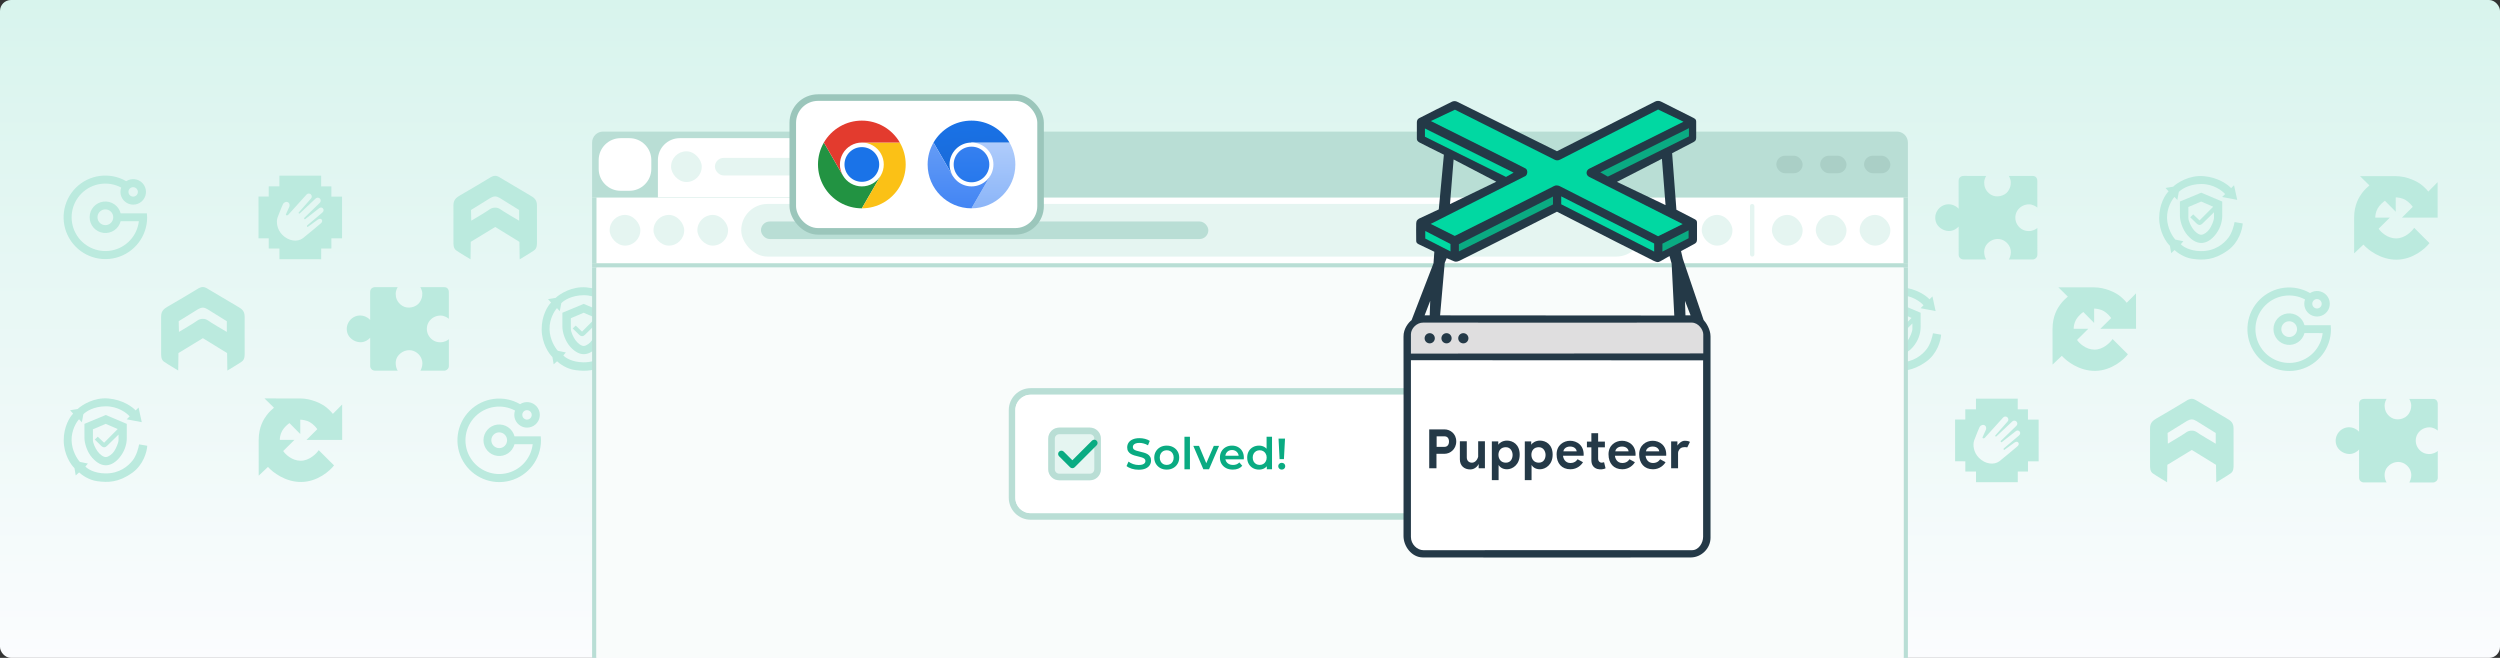 <svg width="1140" height="300" viewBox="0 0 1140 300" fill="none" xmlns="http://www.w3.org/2000/svg">
    <rect x="0" y="0" width="1140" height="300" fill="#333333" stroke="none"/>
    <rect width="1140" height="300" rx="5" fill="url(#paint0_linear_1005_2)"/>
    <path d="M1087.38 184.903C1087.37 183.639 1087.98 182.371 1088.29 181.895L1078.16 181.889C1076.43 181.888 1075.72 182.959 1075.72 184.183L1075.73 196.88C1075.35 196.387 1074.14 195.309 1072.27 194.94C1069.93 194.48 1067.74 195.499 1066.47 197.079C1065.2 198.659 1064.69 200.698 1065.35 202.84C1066.02 204.982 1068.36 206.922 1071.16 207.025C1073.39 207.108 1075.14 205.702 1075.73 204.988L1075.74 217.788C1075.74 219.215 1076.86 219.981 1077.93 219.982L1088.31 219.988C1088.18 219.783 1087.87 219.273 1087.75 218.865C1087.6 218.355 1086.58 215.244 1088.76 212.849C1090.95 210.453 1094.1 210.098 1096.34 211.374C1098.58 212.65 1099.55 214.793 1099.55 216.679C1099.55 218.189 1098.94 219.518 1098.64 219.994L1109.65 220C1110.26 220 1111.63 219.287 1111.63 217.91L1111.62 205.621C1111.13 206.113 1109.63 207.088 1107.55 207.046C1104.96 206.994 1103.18 205.463 1102.26 203.729C1101.34 201.994 1101.29 199.597 1102.51 197.711C1103.73 195.825 1105.77 194.858 1107.85 194.859C1109.52 194.86 1111.06 195.847 1111.62 196.34L1111.61 184.05C1111.61 183.336 1111.19 181.908 1109.52 181.907L1098.62 181.901C1098.79 182.19 1099.18 182.962 1099.38 183.737C1099.64 184.706 1099.74 186.797 1098.21 188.938C1096.69 191.079 1092.92 192.046 1090.38 190.412C1087.84 188.779 1087.38 186.484 1087.38 184.903Z" fill="#BBEADE"/>
    <path fill-rule="evenodd" clip-rule="evenodd" d="M1010.62 219.943L1010.5 211.967L999.461 205.175L988.317 211.954L988.206 219.93C988.206 219.93 983.211 216.951 981.7 215.879C980.306 214.925 980.421 212.902 980.421 211.95L980.411 195.284C980.41 192.427 982.151 191.595 983.428 190.762C984.705 190.049 995.849 183.508 996.893 182.795C997.59 182.319 998.635 181.843 999.447 181.844C1000.26 181.844 1001.19 182.321 1001.89 182.797C1003.05 183.512 1014.08 190.066 1015.36 190.781C1016.76 191.615 1018.5 192.449 1018.5 195.306L1018.51 211.972C1018.51 212.924 1018.63 214.948 1017.12 215.899C1015.61 216.97 1010.62 219.943 1010.62 219.943ZM999.456 196.367C1000.5 196.367 1000.97 196.605 1001.78 197.082C1002.59 197.797 1010.37 202.325 1010.37 202.325L1010.37 197.444C1010.37 197.444 1002.24 192.44 1001.54 191.963C1000.85 191.606 1000.27 191.248 999.453 191.248C998.64 191.247 997.944 191.604 997.247 191.961C996.551 192.437 988.425 197.431 988.425 197.431L988.544 202.312C988.544 202.312 996.205 197.793 997.018 197.079C997.742 196.596 998.591 196.347 999.456 196.367Z" fill="#BBEADE"/>
    <path fill-rule="evenodd" clip-rule="evenodd" d="M901.042 181.787L901.045 186.654L896.177 186.651L896.18 191.307L891.524 191.304L891.535 210.351L896.191 210.353L896.194 215.009L901.061 215.012L901.064 219.879L920.11 219.89L920.107 215.023L924.763 215.026L924.76 210.37L929.628 210.373L929.617 191.326L924.749 191.324L924.746 186.668L920.091 186.665L920.088 181.798L901.042 181.787ZM905.391 196.364L904.065 199.333C903.963 199.466 903.988 199.669 904.12 199.772C904.331 199.947 904.774 199.932 905.075 199.632L913.462 190.358C913.715 190.089 914.066 189.934 914.435 189.928C914.805 189.923 915.161 190.068 915.422 190.33C915.683 190.591 915.827 190.948 915.82 191.318C915.814 191.683 915.655 192.041 915.387 192.29L909.857 198.588C909.805 198.637 909.78 198.718 909.795 198.79C909.837 198.993 910.175 199.166 910.348 198.993L917.574 192.205C917.772 192.015 918.025 191.884 918.295 191.835C918.384 191.817 918.476 191.81 918.567 191.811C918.747 191.81 918.926 191.848 919.091 191.918C919.255 191.989 919.405 192.092 919.529 192.223C919.652 192.356 919.748 192.512 919.812 192.682C919.876 192.852 919.905 193.033 919.899 193.214C919.893 193.396 919.85 193.574 919.775 193.739C919.7 193.904 919.593 194.053 919.46 194.177L912.388 201.039C912.249 201.178 912.297 201.414 912.42 201.552C912.51 201.678 912.7 201.703 912.82 201.604L919.065 196.723C919.669 196.179 920.422 196.163 920.896 196.691C921.382 197.229 921.299 198.014 920.7 198.553L913.764 204.439C913.583 204.587 913.604 204.961 913.719 205.102C913.784 205.19 913.925 205.207 914.011 205.137L918.536 201.848C918.919 201.603 919.857 201.111 920.353 201.835C920.86 202.578 920.296 203.228 919.914 203.544C917.248 205.769 914.601 208.036 911.752 210.303C909.201 212.217 905.198 211.583 902.433 208.818C899.825 206.204 899.553 202.711 900.228 200.806C900.902 198.902 902.654 194.766 902.716 194.665C902.842 194.463 903.004 194.284 903.192 194.138C903.381 193.993 903.594 193.881 903.822 193.811C904.023 193.744 904.239 193.723 904.45 193.747C904.759 193.785 905.057 193.918 905.28 194.141C905.809 194.67 905.874 195.603 905.391 196.364Z" fill="#BBEADE"/>
    <path d="M1022.68 101.891L1018.96 101.26C1018.72 102.733 1017.81 106.226 1016.13 108.419C1014.04 111.16 1010.03 114.585 1003.57 114.505C998.411 114.441 995.35 112.38 994.465 111.358L995.609 110.006L991.943 109.242C990.739 107.934 988.301 104.152 988.176 99.49C988.051 94.829 990.386 91.088 991.569 89.8L992.849 91.191L993.534 87.535C994.635 86.336 998.222 83.931 1003.77 83.903C1009.31 83.876 1013.33 86.956 1014.65 88.499L1013.3 89.831L1020.17 91.13L1018.72 84.464L1017.38 85.778C1015.95 84.19 1011.45 80.876 1004.91 80.324C998.372 79.772 992.87 83.3 990.936 85.134L987.48 85.703L988.875 87.246C987.431 88.667 984.552 93.105 984.586 99.488C984.62 105.872 987.864 110.554 989.481 112.097L990.056 115.43L991.602 114.041C992.761 115.165 996.034 117.54 999.853 118.045C1004.63 118.676 1009.44 118.774 1015.85 114.207C1020.98 110.554 1022.54 104.474 1022.68 101.891Z" fill="#BBEADE"/>
    <path fill-rule="evenodd" clip-rule="evenodd" d="M1003.75 87.864L1013.34 91.907L1013.34 98.382C1013.34 101.562 1012.16 104.779 1009.87 107.463C1007.58 110.147 1005.27 110.812 1003.74 110.792C1002.22 110.772 1000.12 110.18 997.651 107.456C995.186 104.731 994.038 100.655 994.037 98.37L994.033 91.896L1003.75 87.864ZM1009.2 94.266L1003.73 91.901L997.892 94.393L997.894 99.249C997.895 100.715 998.985 103.001 999.998 104.41C1001.01 105.82 1002.6 107.059 1003.78 107.04C1004.96 107.022 1006.66 105.766 1007.56 104.415C1008.46 103.063 1009.58 100.569 1009.58 99.255L1009.58 96.799C1008.05 98.315 1004.84 101.473 1004.29 101.975C1003.61 102.603 1002.78 102.946 1001.71 101.974C1000.86 101.196 999.371 99.706 998.734 99.058L1000.11 97.764L1002.99 100.508L1009.2 94.266Z" fill="#BBEADE"/>
    <path d="M904.784 83.223C904.783 81.958 905.393 80.691 905.698 80.215L895.57 80.209C893.84 80.208 893.128 81.278 893.129 82.502L893.137 95.2C892.763 94.707 891.548 93.628 889.676 93.26C887.336 92.8 885.149 93.818 883.878 95.398C882.607 96.978 882.1 99.018 882.762 101.16C883.425 103.302 885.766 105.241 888.564 105.345C890.802 105.428 892.548 104.021 893.141 103.308L893.149 116.107C893.149 117.535 894.269 118.301 895.337 118.301L905.72 118.307C905.584 118.103 905.282 117.593 905.16 117.185C905.007 116.675 903.988 113.564 906.174 111.168C908.36 108.773 911.514 108.418 913.753 109.694C915.992 110.97 916.96 113.112 916.961 114.999C916.962 116.509 916.352 117.838 916.047 118.313L927.055 118.32C927.666 118.32 929.039 117.607 929.038 116.23L929.031 103.941C928.54 104.433 927.038 105.408 924.962 105.366C922.368 105.313 920.586 103.783 919.67 102.048C918.753 100.314 918.701 97.917 919.921 96.031C921.14 94.145 923.175 93.177 925.26 93.179C926.929 93.18 928.466 94.166 929.026 94.66L929.019 82.37C929.018 81.656 928.6 80.228 926.932 80.227L916.025 80.221C916.195 80.51 916.585 81.282 916.789 82.057C917.044 83.026 917.147 85.117 915.622 87.258C914.097 89.399 910.333 90.365 907.789 88.732C905.244 87.099 904.785 84.804 904.784 83.223Z" fill="#BBEADE"/>
    <path d="M1107.84 110.856L1100.87 103.894C1099.77 105.514 1096.59 108.746 1092.59 108.718C1088.59 108.691 1085.64 105.76 1084.66 104.298L1089.78 99.218L1083.13 99.214C1083.1 98.515 1083.27 96.705 1084.21 95.053C1085.15 93.402 1086.81 92.037 1087.52 91.561L1092.46 96.551L1092.45 90.007C1093.28 90.007 1095.33 90.244 1096.91 91.185C1098.49 92.126 1099.78 93.675 1100.22 94.332L1095.29 99.221L1111.56 99.231L1111.55 83.061L1107.32 87.347C1107.1 87.019 1106.23 85.999 1104.55 84.55C1102.45 82.738 1097.51 80.32 1092.38 80.318L1076.15 80.308L1080.45 84.536C1079.79 85.076 1078.2 86.523 1077.11 87.997C1075.74 89.838 1073.51 93.332 1073.48 99.24C1073.46 103.967 1073.48 112.075 1073.49 115.537L1077.72 111.537C1079.75 113.879 1085.65 118.531 1093.01 118.408C1100.37 118.285 1105.97 113.322 1107.84 110.856Z" fill="#BBEADE"/>
    <path d="M1062.81 148.304L1050.84 148.297C1049.93 144.792 1046.56 142.505 1042.97 142.959C1039.38 143.413 1036.69 146.466 1036.7 150.085C1036.7 153.704 1039.39 156.76 1042.98 157.218C1046.57 157.677 1049.94 155.394 1050.84 151.89L1059.14 151.895C1058.37 158.598 1053.32 164.009 1046.69 165.24C1040.05 166.47 1033.39 163.232 1030.25 157.254C1027.11 151.277 1028.23 143.957 1033.02 139.203C1037.8 134.449 1045.13 133.371 1051.09 136.546C1050.12 139.231 1051.25 142.218 1053.74 143.604C1056.24 144.989 1059.37 144.364 1061.14 142.127C1062.9 139.89 1062.79 136.7 1060.86 134.592C1058.94 132.485 1055.77 132.08 1053.38 133.637C1045.92 129.323 1036.49 130.559 1030.4 136.65C1024.3 142.742 1023.07 152.17 1027.38 159.638C1031.7 167.106 1040.48 170.75 1048.81 168.524C1057.14 166.298 1062.92 158.756 1062.92 150.136C1062.92 149.418 1062.88 148.807 1062.81 148.304ZM1043.87 153.683C1041.89 153.682 1040.28 152.072 1040.28 150.087C1040.28 148.103 1041.88 146.495 1043.87 146.496C1045.85 146.497 1047.46 148.107 1047.46 150.091C1047.47 152.076 1045.86 153.684 1043.87 153.683ZM1056.55 136.37C1057.42 136.37 1058.21 136.896 1058.54 137.702C1058.87 138.508 1058.69 139.435 1058.07 140.051C1057.46 140.668 1056.53 140.852 1055.73 140.517C1054.92 140.183 1054.39 139.397 1054.39 138.525C1054.39 137.334 1055.36 136.369 1056.55 136.37Z" fill="#BBEADE"/>
    <path d="M970.316 161.566L963.339 154.605C962.247 156.224 959.063 159.456 955.064 159.429C951.065 159.401 948.111 156.47 947.134 155.008L952.257 149.929L945.602 149.925C945.57 149.226 945.741 147.415 946.682 145.764C947.624 144.112 949.281 142.747 949.992 142.271L954.929 147.262L954.926 140.717C955.753 140.718 957.804 140.954 959.384 141.895C960.963 142.837 962.251 144.385 962.697 145.042L957.765 149.932L974.034 149.941L974.025 133.771L969.793 138.057C969.57 137.729 968.703 136.71 967.021 135.26C964.919 133.448 959.982 131.031 954.856 131.028L938.619 131.019L942.92 135.246C942.262 135.786 940.673 137.234 939.579 138.707C938.211 140.549 935.984 144.042 935.955 149.951C935.933 154.678 935.952 162.785 935.965 166.248L940.197 162.248C942.225 164.589 948.122 169.241 955.483 169.118C962.844 168.995 968.439 164.032 970.316 161.566Z" fill="#BBEADE"/>
    <path d="M885.153 152.601L881.429 151.971C881.188 153.443 880.287 156.936 878.608 159.129C876.509 161.87 872.501 165.295 866.047 165.215C860.884 165.152 857.823 163.091 856.938 162.068L858.083 160.717L854.416 159.953C853.212 158.645 850.774 154.863 850.649 150.201C850.524 145.539 852.859 141.798 854.042 140.51L855.322 141.901L856.008 138.245C857.108 137.046 860.695 134.641 866.24 134.614C871.785 134.587 875.808 137.666 877.126 139.21L875.771 140.542L882.645 141.841L881.191 135.175L879.855 136.488C878.422 134.9 873.921 131.587 867.383 131.035C860.845 130.482 855.343 134.011 853.409 135.844L849.954 136.414L851.348 137.957C849.905 139.378 847.025 143.816 847.059 150.199C847.094 156.582 850.337 161.264 851.955 162.808L852.529 166.141L854.075 164.751C855.234 165.876 858.507 168.25 862.326 168.755C867.1 169.386 871.912 169.484 878.325 164.918C883.455 161.265 885.014 155.185 885.153 152.601Z" fill="#BBEADE"/>
    <path fill-rule="evenodd" clip-rule="evenodd" d="M866.223 138.575L875.81 142.617L875.814 149.092C875.816 152.272 874.634 155.49 872.344 158.173C870.055 160.857 867.745 161.522 866.217 161.502C864.69 161.482 862.589 160.891 860.124 158.166C857.659 155.442 856.511 151.366 856.51 149.081L856.506 142.606L866.223 138.575ZM871.668 144.976L866.206 142.612L860.365 145.103L860.368 149.959C860.369 151.425 861.458 153.711 862.471 155.121C863.484 156.531 865.069 157.769 866.253 157.751C867.437 157.732 869.136 156.477 870.032 155.125C870.929 153.774 872.054 151.28 872.053 149.966L872.052 147.509C870.519 149.025 867.315 152.183 866.766 152.686C866.079 153.314 865.258 153.656 864.188 152.684C863.332 151.907 861.845 150.417 861.208 149.769L862.582 148.475L865.466 151.219L871.668 144.976Z" fill="#BBEADE"/>
    <path d="M152.315 212.23L145.339 205.269C144.246 206.888 141.062 210.121 137.064 210.093C133.065 210.065 130.11 207.134 129.133 205.672L134.256 200.593L127.602 200.589C127.57 199.89 127.741 198.079 128.682 196.428C129.624 194.776 131.281 193.411 131.991 192.935L136.929 197.926L136.925 191.381C137.753 191.382 139.804 191.618 141.383 192.559C142.963 193.501 144.25 195.049 144.696 195.706L139.764 200.596L156.034 200.605L156.024 184.435L151.792 188.721C151.569 188.393 150.703 187.374 149.021 185.924C146.918 184.112 141.982 181.695 136.856 181.692L120.619 181.683L124.919 185.91C124.262 186.45 122.673 187.898 121.578 189.371C120.21 191.213 117.984 194.706 117.955 200.615C117.932 205.342 117.952 213.449 117.965 216.912L122.197 212.912C124.225 215.253 130.122 219.905 137.483 219.782C144.844 219.66 150.438 214.696 152.315 212.23Z" fill="#BBEADE"/>
    <path d="M246.575 198.965L234.608 198.958C233.701 195.454 230.331 193.167 226.74 193.621C223.15 194.075 220.461 197.128 220.463 200.747C220.465 204.366 223.158 207.422 226.749 207.88C230.339 208.338 233.707 206.055 234.61 202.552L242.911 202.556C242.139 209.259 237.087 214.671 230.454 215.901C223.82 217.131 217.154 213.893 214.016 207.916C210.877 201.938 212 194.618 216.783 189.864C221.567 185.11 228.895 184.033 234.853 187.208C233.891 189.892 235.017 192.88 237.512 194.265C240.007 195.651 243.137 195.025 244.904 192.788C246.671 190.551 246.555 187.362 244.631 185.254C242.706 183.146 239.54 182.742 237.151 184.299C229.683 179.984 220.254 181.22 214.162 187.312C208.07 193.404 206.834 202.832 211.149 210.3C215.463 217.767 224.252 221.412 232.578 219.186C240.903 216.96 246.689 209.418 246.684 200.798C246.683 200.079 246.647 199.468 246.575 198.965ZM227.64 204.344C225.655 204.343 224.045 202.733 224.044 200.749C224.043 198.764 225.651 197.156 227.635 197.158C229.62 197.159 231.23 198.768 231.231 200.753C231.232 202.738 229.624 204.346 227.64 204.344ZM240.315 187.031C241.187 187.032 241.974 187.558 242.308 188.364C242.642 189.169 242.458 190.097 241.842 190.713C241.225 191.329 240.298 191.513 239.492 191.179C238.686 190.845 238.161 190.058 238.16 189.186C238.159 187.995 239.124 187.031 240.315 187.031Z" fill="#BBEADE"/>
    <path d="M67.153 203.265L63.429 202.635C63.188 204.107 62.286 207.6 60.607 209.793C58.508 212.534 54.501 215.959 48.047 215.879C42.884 215.816 39.823 213.755 38.937 212.732L40.082 211.381L36.416 210.617C35.212 209.309 32.774 205.527 32.649 200.865C32.524 196.203 34.859 192.462 36.042 191.174L37.322 192.565L38.007 188.909C39.108 187.71 42.694 185.305 48.239 185.278C53.784 185.251 57.807 188.33 59.126 189.874L57.771 191.206L64.645 192.505L63.19 185.839L61.854 187.152C60.422 185.564 55.921 182.251 49.383 181.699C42.845 181.146 37.343 184.675 35.409 186.508L31.953 187.078L33.348 188.621C31.904 190.042 29.025 194.48 29.059 200.863C29.093 207.246 32.337 211.929 33.954 213.472L34.529 216.805L36.075 215.416C37.234 216.54 40.507 218.914 44.326 219.419C49.1 220.05 53.911 220.148 60.324 215.582C65.454 211.929 67.014 205.849 67.153 203.265Z" fill="#BBEADE"/>
    <path fill-rule="evenodd" clip-rule="evenodd" d="M48.223 189.239L57.81 193.281L57.814 199.756C57.816 202.936 56.634 206.154 54.344 208.837C52.054 211.521 49.744 212.186 48.217 212.166C46.689 212.146 44.589 211.555 42.124 208.83C39.659 206.106 38.511 202.03 38.51 199.745L38.506 193.27L48.223 189.239ZM53.668 195.64L48.206 193.276L42.365 195.767L42.367 200.623C42.368 202.089 43.458 204.375 44.471 205.785C45.483 207.195 47.069 208.433 48.253 208.415C49.437 208.397 51.135 207.141 52.032 205.789C52.928 204.438 54.053 201.944 54.053 200.63L54.051 198.173C52.518 199.689 49.315 202.847 48.765 203.35C48.078 203.978 47.258 204.32 46.188 203.348C45.332 202.571 43.844 201.081 43.207 200.433L44.581 199.139L47.466 201.883L53.668 195.64Z" fill="#BBEADE"/>
    <path d="M180.434 133.936C180.433 132.671 181.043 131.404 181.348 130.928L171.219 130.922C169.49 130.921 168.778 131.991 168.779 133.215L168.786 145.913C168.413 145.42 167.198 144.341 165.326 143.973C162.986 143.513 160.799 144.531 159.528 146.111C158.257 147.691 157.749 149.731 158.412 151.873C159.075 154.015 161.416 155.954 164.214 156.058C166.452 156.141 168.198 154.734 168.791 154.021L168.798 166.82C168.799 168.248 169.919 169.014 170.987 169.014L181.37 169.02C181.234 168.816 180.932 168.306 180.81 167.898C180.657 167.388 179.637 164.277 181.823 161.881C184.01 159.486 187.163 159.131 189.402 160.407C191.641 161.683 192.609 163.825 192.61 165.712C192.611 167.222 192.002 168.55 191.697 169.026L202.705 169.033C203.316 169.033 204.689 168.32 204.688 166.943L204.681 154.653C204.189 155.146 202.687 156.121 200.612 156.079C198.017 156.026 196.236 154.496 195.319 152.761C194.403 151.027 194.35 148.63 195.57 146.744C196.79 144.858 198.824 143.89 200.91 143.892C202.579 143.893 204.116 144.879 204.675 145.373L204.668 133.083C204.668 132.369 204.25 130.941 202.581 130.94L191.675 130.934C191.844 131.223 192.235 131.995 192.439 132.77C192.694 133.739 192.797 135.83 191.272 137.971C189.747 140.112 185.983 141.078 183.438 139.445C180.894 137.812 180.435 135.517 180.434 133.936Z" fill="#BBEADE"/>
    <path fill-rule="evenodd" clip-rule="evenodd" d="M103.676 168.975L103.555 161L92.519 154.208L81.376 160.987L81.264 168.962C81.264 168.962 76.269 165.984 74.759 164.911C73.365 163.958 73.48 161.935 73.479 160.982L73.47 144.317C73.468 141.46 75.209 140.628 76.486 139.795C77.763 139.082 88.907 132.541 89.952 131.827C90.648 131.352 91.693 130.876 92.506 130.876C93.319 130.877 94.248 131.354 94.945 131.83C96.107 132.545 107.142 139.099 108.42 139.814C109.814 140.648 111.556 141.482 111.558 144.339L111.567 161.004C111.568 161.957 111.685 163.98 110.176 164.932C108.667 166.002 103.676 168.975 103.676 168.975ZM92.514 145.399C93.559 145.4 94.024 145.638 94.837 146.115C95.65 146.829 103.433 151.358 103.433 151.358L103.43 146.477C103.43 146.477 95.299 141.473 94.602 140.996C93.905 140.638 93.324 140.281 92.511 140.281C91.699 140.28 91.002 140.637 90.305 140.994C89.609 141.469 81.483 146.464 81.483 146.464L81.602 151.345C81.602 151.345 89.264 146.826 90.076 146.112C90.8 145.628 91.65 145.38 92.514 145.399Z" fill="#BBEADE"/>
    <path fill-rule="evenodd" clip-rule="evenodd" d="M236.97 118.262L236.849 110.287L225.814 103.495L214.67 110.274L214.558 118.249C214.558 118.249 209.563 115.271 208.053 114.198C206.659 113.245 206.774 111.222 206.774 110.269L206.764 93.604C206.762 90.747 208.504 89.915 209.781 89.082C211.058 88.369 222.201 81.828 223.246 81.114C223.943 80.639 224.987 80.163 225.8 80.164C226.613 80.164 227.542 80.641 228.239 81.117C229.401 81.832 240.436 88.386 241.714 89.101C243.108 89.935 244.85 90.769 244.852 93.626L244.862 110.291C244.862 111.244 244.98 113.267 243.471 114.219C241.962 115.289 236.97 118.262 236.97 118.262ZM225.809 94.686C226.854 94.687 227.318 94.925 228.132 95.402C228.945 96.117 236.728 100.645 236.728 100.645L236.725 95.764C236.725 95.764 228.593 90.76 227.896 90.283C227.199 89.925 226.619 89.568 225.806 89.568C224.993 89.567 224.296 89.924 223.6 90.281C222.903 90.756 214.778 95.751 214.778 95.751L214.897 100.632C214.897 100.632 222.558 96.113 223.371 95.399C224.095 94.915 224.944 94.667 225.809 94.686Z" fill="#BBEADE"/>
    <path d="M66.984 97.285L55.017 97.278C54.11 93.773 50.739 91.487 47.149 91.941C43.559 92.395 40.87 95.448 40.872 99.067C40.874 102.686 43.567 105.742 47.157 106.2C50.748 106.658 54.116 104.375 55.019 100.871L63.32 100.876C62.548 107.579 57.496 112.99 50.862 114.221C44.229 115.451 37.563 112.213 34.425 106.236C31.286 100.258 32.409 92.938 37.192 88.184C41.976 83.43 49.303 82.353 55.262 85.528C54.3 88.212 55.426 91.2 57.921 92.585C60.416 93.97 63.545 93.345 65.312 91.108C67.08 88.871 66.964 85.681 65.04 83.574C63.115 81.466 59.948 81.062 57.56 82.618C50.092 78.304 40.663 79.54 34.571 85.632C28.479 91.723 27.243 101.152 31.558 108.619C35.872 116.087 44.661 119.732 52.986 117.505C61.312 115.279 67.097 107.738 67.093 99.118C67.092 98.399 67.056 97.788 66.984 97.285ZM48.049 102.664C46.064 102.663 44.454 101.053 44.453 99.069C44.452 97.084 46.06 95.476 48.044 95.477C50.029 95.478 51.639 97.088 51.64 99.073C51.641 101.057 50.033 102.665 48.049 102.664ZM60.724 85.351C61.596 85.352 62.382 85.877 62.717 86.683C63.051 87.489 62.867 88.416 62.251 89.033C61.634 89.649 60.707 89.833 59.901 89.499C59.095 89.165 58.569 88.378 58.569 87.506C58.568 86.315 59.533 85.35 60.724 85.351Z" fill="#BBEADE"/>
    <path fill-rule="evenodd" clip-rule="evenodd" d="M127.395 80.107L127.397 84.974L122.53 84.971L122.533 89.627L117.877 89.624L117.888 108.67L122.544 108.673L122.546 113.329L127.414 113.332L127.417 118.199L146.463 118.21L146.46 113.343L151.116 113.345L151.113 108.69L155.98 108.693L155.969 89.646L151.102 89.644L151.099 84.988L146.444 84.985L146.441 80.118L127.395 80.107ZM131.743 94.684L130.418 97.652C130.316 97.786 130.34 97.989 130.473 98.092C130.684 98.267 131.127 98.252 131.427 97.952L139.814 88.678C140.067 88.409 140.419 88.254 140.788 88.248C141.158 88.243 141.514 88.388 141.775 88.65C142.036 88.911 142.18 89.268 142.173 89.637C142.167 90.003 142.008 90.361 141.74 90.61L136.21 96.908C136.158 96.957 136.132 97.038 136.148 97.11C136.189 97.312 136.528 97.486 136.701 97.313L143.927 90.525C144.125 90.335 144.377 90.204 144.648 90.154C144.737 90.137 144.829 90.13 144.92 90.131C145.1 90.13 145.278 90.168 145.444 90.237C145.608 90.308 145.758 90.411 145.882 90.543C146.005 90.676 146.101 90.832 146.165 91.002C146.229 91.172 146.258 91.353 146.252 91.534C146.245 91.715 146.203 91.894 146.128 92.059C146.053 92.224 145.946 92.373 145.813 92.496L138.741 99.359C138.602 99.498 138.65 99.733 138.773 99.872C138.863 99.998 139.053 100.023 139.172 99.924L145.418 95.043C146.022 94.499 146.775 94.483 147.249 95.01C147.735 95.549 147.652 96.334 147.053 96.873L140.116 102.759C139.936 102.907 139.956 103.281 140.072 103.422C140.136 103.509 140.278 103.527 140.364 103.457L144.889 100.167C145.272 99.923 146.21 99.431 146.706 100.155C147.213 100.898 146.648 101.548 146.267 101.864C143.601 104.089 140.954 106.356 138.105 108.623C135.554 110.537 131.551 109.903 128.785 107.137C126.177 104.524 125.906 101.031 126.581 99.126C127.255 97.222 129.007 93.086 129.069 92.985C129.195 92.783 129.357 92.604 129.545 92.458C129.733 92.313 129.947 92.201 130.175 92.131C130.376 92.064 130.592 92.043 130.803 92.067C131.112 92.104 131.41 92.238 131.633 92.461C132.162 92.99 132.227 93.923 131.743 94.684Z" fill="#BBEADE"/>
    <path d="M285.097 152.601L281.373 151.971C281.132 153.443 280.231 156.936 278.552 159.129C276.453 161.87 272.445 165.295 265.991 165.215C260.828 165.152 257.767 163.091 256.882 162.068L258.027 160.717L254.36 159.953C253.156 158.645 250.718 154.863 250.593 150.201C250.468 145.539 252.803 141.798 253.986 140.51L255.266 141.901L255.951 138.245C257.052 137.046 260.639 134.641 266.184 134.614C271.728 134.587 275.751 137.666 277.07 139.21L275.715 140.542L282.589 141.841L281.134 135.175L279.799 136.488C278.366 134.9 273.865 131.587 267.327 131.035C260.789 130.482 255.287 134.011 253.353 135.844L249.898 136.414L251.292 137.957C249.848 139.378 246.969 143.816 247.003 150.199C247.038 156.582 250.281 161.265 251.899 162.808L252.473 166.141L254.019 164.752C255.178 165.876 258.451 168.25 262.27 168.755C267.044 169.386 271.856 169.484 278.268 164.918C283.399 161.265 284.958 155.185 285.097 152.601Z" fill="#BBEADE"/>
    <path fill-rule="evenodd" clip-rule="evenodd" d="M266.167 138.575L275.754 142.617L275.758 149.092C275.76 152.272 274.578 155.49 272.288 158.173C269.999 160.857 267.689 161.522 266.161 161.502C264.634 161.482 262.533 160.891 260.068 158.166C257.603 155.442 256.455 151.366 256.454 149.081L256.45 142.606L266.167 138.575ZM271.612 144.976L266.15 142.612L260.309 145.103L260.312 149.959C260.312 151.425 261.402 153.711 262.415 155.121C263.428 156.531 265.013 157.769 266.197 157.751C267.381 157.733 269.079 156.477 269.976 155.125C270.873 153.774 271.998 151.28 271.997 149.966L271.996 147.509C270.463 149.025 267.259 152.183 266.71 152.686C266.023 153.314 265.202 153.656 264.132 152.684C263.276 151.907 261.788 150.417 261.152 149.769L262.526 148.475L265.41 151.219L271.612 144.976Z" fill="#BBEADE"/>
    <path d="M270 122H870V300H270V122Z" fill="#B9DED5"/>
    <path d="M272 122H868V300H272V122Z" fill="white"/>
    <path d="M270 120H870V122H270V120Z" fill="#B9DED5"/>
    <path d="M270 90H870V120H270V90Z" fill="#B9DED5"/>
    <path d="M272 90H868V120H272V90Z" fill="white"/>
    <rect x="338" y="93" width="411" height="24" rx="12" fill="#E5F5F1"/>
    <rect x="278" y="98" width="14" height="14" rx="7" fill="#E5F5F1"/>
    <rect x="298" y="98" width="14" height="14" rx="7" fill="#E5F5F1"/>
    <rect x="318" y="98" width="14" height="14" rx="7" fill="#E5F5F1"/>
    <rect x="808" y="98" width="14" height="14" rx="7" fill="#E5F5F1"/>
    <rect x="798" y="93" width="2" height="24" rx="1" fill="#E5F5F1"/>
    <rect x="828" y="98" width="14" height="14" rx="7" fill="#E5F5F1"/>
    <rect x="756" y="98" width="14" height="14" rx="7" fill="#E5F5F1"/>
    <rect x="776" y="98" width="14" height="14" rx="7" fill="#E5F5F1"/>
    <rect x="848" y="98" width="14" height="14" rx="7" fill="#E5F5F1"/>
    <path d="M270 65C270 62.239 272.239 60 275 60H865C867.761 60 870 62.239 870 65V90H270V65Z" fill="#B9DED5"/>
    <path d="M300 73C300 67.477 304.477 63 310 63H410C415.523 63 420 67.477 420 73V90H300V73Z" fill="white"/>
    <rect x="306" y="69" width="14" height="14" rx="7" fill="#E5F5F1"/>
    <rect x="326" y="72" width="54" height="8" rx="4" fill="#E5F5F1"/>
    <rect x="347" y="101" width="204" height="8" rx="4" fill="#B9DED5"/>
    <rect x="850" y="71" width="12" height="8" rx="4" fill="#AACFC6"/>
    <rect x="830" y="71" width="12" height="8" rx="4" fill="#AACFC6"/>
    <rect x="810" y="71" width="12" height="8" rx="4" fill="#AACFC6"/>
    <path d="M273 73C273 67.477 277.477 63 283 63H287C292.523 63 297 67.477 297 73V77C297 82.523 292.523 87 287 87H283C277.477 87 273 82.523 273 77V73Z" fill="white"/>
    <rect x="272" y="122" width="596" height="178" fill="#F9FCFB"/>
    <path fill-rule="evenodd" clip-rule="evenodd" d="M670 180H470C466.134 180 463 183.134 463 187V227C463 230.866 466.134 234 470 234H670C673.866 234 677 230.866 677 227V187C677 183.134 673.866 180 670 180ZM470 177C464.477 177 460 181.477 460 187V227C460 232.523 464.477 237 470 237H670C675.523 237 680 232.523 680 227V187C680 181.477 675.523 177 670 177H470Z" fill="#B9DED5"/>
    <path fill-rule="evenodd" clip-rule="evenodd" d="M670 180H470C466.134 180 463 183.134 463 187V227C463 230.866 466.134 234 470 234H670C673.866 234 677 230.866 677 227V187C677 183.134 673.866 180 670 180Z" fill="white"/>
    <path d="M478 200C478 197.239 480.239 195 483 195H497C499.761 195 502 197.239 502 200V214C502 216.761 499.761 219 497 219H483C480.239 219 478 216.761 478 214V200Z" fill="#E5F5F1"/>
    <path fill-rule="evenodd" clip-rule="evenodd" d="M497 198H483C481.895 198 481 198.895 481 200V214C481 215.105 481.895 216 483 216H497C498.105 216 499 215.105 499 214V200C499 198.895 498.105 198 497 198ZM483 195C480.239 195 478 197.239 478 200V214C478 216.761 480.239 219 483 219H497C499.761 219 502 216.761 502 214V200C502 197.239 499.761 195 497 195H483Z" fill="#B9DED5"/>
    <path fill-rule="evenodd" clip-rule="evenodd" d="M646.799 99.899C646.207 100.351 645.853 100.621 645.787 101.872C645.727 103.013 645.763 106.891 645.78 108.708L645.78 108.709L645.78 108.709C645.784 109.165 645.787 109.491 645.787 109.612C645.787 110.213 645.787 110.814 646.839 111.34C647.681 111.761 652 113.82 654.054 114.797L653.678 120.057L643.683 145.983C642.431 146.935 639.941 149.771 640.001 153.498C640.063 157.354 640.023 213.859 640.007 235.914C640.003 240.51 640.001 243.609 640.001 244.426C640.001 249.16 643.758 254.12 648.718 254.195C653.678 254.27 766.474 254.27 771.133 254.195C775.792 254.12 780 250.137 780 245.177V153.423C780 150.116 777.896 147.035 776.844 145.908L767.375 118.028L766.549 114.497C768.327 113.545 772.019 111.566 772.56 111.265C773.237 110.889 773.838 110.514 773.838 109.236V101.722C773.838 100.97 773.763 100.444 772.861 99.993C772.14 99.632 766.949 96.937 764.445 95.635L762.491 69.859C765.472 68.331 771.584 65.185 772.185 64.824L772.211 64.809C772.948 64.366 773.462 64.058 773.462 62.795V55.731C773.462 54.905 773.462 54.379 772.26 53.778C771.057 53.176 758.283 46.789 757.456 46.338C756.629 45.887 755.502 45.887 754.675 46.338C754.014 46.699 724.592 61.568 709.963 68.957C694.959 61.518 664.83 46.579 664.349 46.338C663.748 46.038 662.846 46.038 662.169 46.338C661.493 46.639 647.816 53.477 647.065 53.928C646.313 54.379 646.088 55.055 646.088 55.882V63.171C646.088 63.847 646.238 64.373 647.29 64.975C648.132 65.456 655.056 68.882 658.412 70.535L656.083 95.484L647.065 99.693C646.972 99.767 646.883 99.835 646.799 99.899ZM649.62 143.804H651.956L652.175 137.191L649.62 143.804ZM768.571 143.804H770.907L768.352 137.191L768.571 143.804ZM656.684 143.804L658.788 119.907L659.69 117.728C660.366 118.003 661.884 118.63 662.545 118.93C662.579 118.946 662.613 118.961 662.646 118.976C663.417 119.329 663.963 119.579 665.476 118.93C666.738 118.389 695.66 103.776 709.963 96.536C724.241 103.826 753.052 118.509 754.074 118.93C754.218 118.989 754.352 119.047 754.479 119.101L754.48 119.101C755.479 119.528 756.013 119.756 757.08 119.156C758.042 118.615 760.286 117.327 761.288 116.751L762.265 120.208L763.468 143.879L656.684 143.804ZM661.193 93.08L662.846 72.715L682.309 82.86L661.193 93.08ZM757.832 72.414L737.316 82.935L759.485 93.531L757.832 72.414Z" fill="#243947"/>
    <path d="M663.447 50.02L652.475 55.205C666.477 62.168 694.723 76.246 695.685 76.847C696.887 77.598 696.511 79.853 695.534 80.304C694.753 80.664 666.452 94.983 652.4 102.096L663.371 107.582C678.15 100.193 707.873 85.308 708.535 84.888C709.361 84.362 710.489 84.512 711.24 84.888C711.841 85.188 741.399 100.243 756.103 107.732L767.3 102.172C753.673 95.308 726.074 81.401 724.691 80.68C722.963 79.778 723.188 77.674 724.691 76.922C725.894 76.321 753.848 62.394 767.675 55.505L756.103 49.944C741.549 57.384 712.232 72.368 711.39 72.789C710.338 73.315 709.587 73.165 708.835 72.789C708.234 72.488 678.326 57.484 663.447 50.02Z" fill="#01D8A2"/>
    <path d="M649.77 62.344V58.587L690.199 78.727L686.736 80.68L649.77 62.344Z" fill="#01D8A2"/>
    <path d="M770.156 62.194V58.437L729.727 78.576L733.19 80.53L770.156 62.194Z" fill="#0AAB82"/>
    <path d="M649.921 108.786V105.329L661.418 111.265V114.647L649.921 108.786Z" fill="#00D8A2"/>
    <path d="M665.25 114.647V111.341L708.159 89.623V93.23L665.25 114.647Z" fill="#0AAB82"/>
    <path d="M711.917 93.154V89.547L754.299 111.039V114.722L711.917 93.154Z" fill="#02D8A4"/>
    <path d="M758.057 114.721V111.114L770.005 105.027V108.634L758.057 114.721Z" fill="#0AAB82"/>
    <path d="M643.382 244.877V164.245L776.618 164.32V244.802C776.618 247.583 774.589 250.964 771.433 250.889C768.277 250.814 651.949 250.889 649.093 250.889C646.238 250.889 643.382 248.184 643.382 244.877Z" fill="white"/>
    <path fill-rule="evenodd" clip-rule="evenodd" d="M757.005 209.406L759.485 210.759C758.909 211.836 756.96 213.99 753.774 213.99C749.791 213.99 747.461 211.285 747.461 207.152C747.461 203.018 750.618 200.99 753.623 200.99C756.629 200.99 760.086 203.018 759.786 207.828H750.392C750.467 208.93 751.249 211.134 753.774 211.134C756.178 211.134 757.005 209.406 757.005 209.406ZM750.542 205.799H756.629C756.554 205.072 755.848 203.62 753.623 203.62C751.399 203.62 750.643 205.072 750.542 205.799Z" fill="#243947"/>
    <path d="M765.195 213.539H762.039V201.29H764.895V203.169C765.371 202.442 766.698 200.99 768.201 200.99C769.704 200.99 770.431 201.34 770.606 201.516L769.404 203.995C769.128 203.92 768.322 203.815 767.3 203.995C766.022 204.221 765.195 205.573 765.195 206.475V213.539Z" fill="#243947"/>
    <path fill-rule="evenodd" clip-rule="evenodd" d="M743.028 209.406L745.507 210.759C744.931 211.836 742.982 213.99 739.796 213.99C735.813 213.99 733.484 211.285 733.484 207.152C733.484 203.018 736.64 200.99 739.646 200.99C742.652 200.99 746.109 203.018 745.808 207.828H736.415C736.49 208.93 737.271 211.134 739.796 211.134C742.201 211.134 743.028 209.406 743.028 209.406ZM736.565 205.799H742.652C742.577 205.072 741.87 203.62 739.646 203.62C737.422 203.62 736.665 205.072 736.565 205.799Z" fill="#243947"/>
    <path d="M723.639 203.996V201.366H725.668V197.533H728.749V201.366H731.83V203.996H728.749V209.181C728.749 210.383 729.651 210.985 730.252 210.985C730.733 210.985 731.254 210.834 731.455 210.759L732.131 213.54C731.455 213.99 729.671 214.235 728.374 213.84C726.645 213.314 725.668 211.961 725.668 209.857V203.996H723.639Z" fill="#243947"/>
    <path fill-rule="evenodd" clip-rule="evenodd" d="M719.356 209.406L721.836 210.759C721.26 211.836 719.311 213.99 716.125 213.99C712.142 213.99 709.812 211.285 709.812 207.152C709.812 203.018 712.969 200.99 715.975 200.99C718.98 200.99 722.437 203.018 722.137 207.828H712.743C712.818 208.93 713.6 211.134 716.125 211.134C718.53 211.134 719.356 209.406 719.356 209.406ZM712.894 205.799H718.98C718.905 205.072 718.199 203.62 715.975 203.62C713.75 203.62 712.994 205.072 712.894 205.799Z" fill="#243947"/>
    <path fill-rule="evenodd" clip-rule="evenodd" d="M695.309 218.95H698.39V212.036C698.766 212.637 699.818 213.99 702.223 213.99C704.703 213.99 708.009 211.961 708.009 207.302C708.009 202.643 704.853 200.915 702.223 200.915C700.119 200.915 698.691 202.042 698.24 202.793V201.29H695.309V218.95ZM698.315 207.377C698.315 209.106 699.292 210.984 701.697 210.984C704.102 210.984 704.778 208.88 704.778 207.452C704.778 206.025 703.951 203.92 701.697 203.92C699.442 203.92 698.315 205.499 698.315 207.377Z" fill="#243947"/>
    <path fill-rule="evenodd" clip-rule="evenodd" d="M680.28 218.95H683.361V212.036C683.737 212.637 684.789 213.99 687.193 213.99C689.673 213.99 692.98 211.961 692.98 207.302C692.98 202.643 689.823 200.915 687.193 200.915C685.089 200.915 683.661 202.042 683.211 202.793V201.29H680.28V218.95ZM683.286 207.377C683.286 209.106 684.263 210.984 686.667 210.984C689.072 210.984 689.748 208.88 689.748 207.452C689.748 206.025 688.922 203.92 686.667 203.92C684.413 203.92 683.286 205.499 683.286 207.377Z" fill="#243947"/>
    <path d="M668.858 201.216H665.701V209.482C665.701 212.413 667.73 214.066 670.436 214.066C672.6 214.066 673.892 212.413 674.268 211.586V213.54H677.124V201.216H674.043V208.28C673.592 209.933 672.465 210.985 671.187 210.985C669.91 210.985 668.858 210.159 668.858 208.58V201.216Z" fill="#243947"/>
    <path fill-rule="evenodd" clip-rule="evenodd" d="M651.724 213.54V195.805H658.787C661.117 195.805 664.048 197.608 664.048 201.291C664.048 204.973 661.117 206.927 658.787 206.927H655.03V213.54H651.724ZM655.105 203.771V198.961H658.637C660.065 198.961 660.741 199.938 660.741 201.366C660.741 202.794 659.99 203.771 658.637 203.771H655.105Z" fill="#243947"/>
    <path d="M643.382 152.446V161.238L776.693 161.163V152.446C776.693 150.417 774.514 147.11 771.433 147.11C768.352 147.11 651.949 147.185 649.018 147.11C646.088 147.035 643.382 149.74 643.382 152.446Z" fill="#DFDEDF"/>
    <path d="M654.279 154.249C654.279 155.536 653.236 156.579 651.949 156.579C650.663 156.579 649.62 155.536 649.62 154.249C649.62 152.963 650.663 151.92 651.949 151.92C653.236 151.92 654.279 152.963 654.279 154.249Z" fill="#243947"/>
    <path d="M669.609 154.249C669.609 155.536 668.566 156.579 667.279 156.579C665.993 156.579 664.95 155.536 664.95 154.249C664.95 152.963 665.993 151.92 667.279 151.92C668.566 151.92 669.609 152.963 669.609 154.249Z" fill="#243947"/>
    <path d="M661.944 154.249C661.944 155.536 660.901 156.579 659.614 156.579C658.328 156.579 657.285 155.536 657.285 154.249C657.285 152.963 658.328 151.92 659.614 151.92C660.901 151.92 661.944 152.963 661.944 154.249Z" fill="#243947"/>
    <rect x="360" y="43" width="116" height="64" rx="13" fill="#9BC6BB"/>
    <rect x="363" y="46" width="110" height="58" rx="10" fill="white"/>
    <path d="M443 75L451.66 80L443 95C454.046 95 463 86.046 463 75C463 71.356 462.021 67.943 460.318 65H443L443 75Z" fill="url(#paint1_linear_1005_2)"/>
    <path d="M443 55C435.597 55 429.139 59.025 425.681 65.002L434.339 80L443 75V65H460.318C456.859 59.024 450.401 55 443 55Z" fill="url(#paint2_linear_1005_2)"/>
    <path d="M423 75C423 86.046 431.954 95 443 95L451.661 80L443 75L434.34 80L425.681 65.002C423.979 67.944 423 71.356 423 75" fill="url(#paint3_linear_1005_2)"/>
    <path d="M453 75C453 80.523 448.523 85 443 85C437.477 85 433 80.523 433 75C433 69.477 437.477 65 443 65C448.523 65 453 69.477 453 75Z" fill="white"/>
    <path d="M451.125 75C451.125 79.487 447.487 83.125 443 83.125C438.513 83.125 434.875 79.487 434.875 75C434.875 70.513 438.513 66.875 443 66.875C447.487 66.875 451.125 70.513 451.125 75Z" fill="url(#paint4_linear_1005_2)"/>
    <path d="M393 85C398.524 85 403.001 80.522 403.001 74.999C403.001 69.476 398.524 64.998 393 64.998C387.477 64.998 383 69.476 383 74.999C383 80.522 387.477 85 393 85Z" fill="white"/>
    <path d="M384.34 80.002L375.68 65.003C373.925 68.043 373 71.492 373 75.003C373 78.514 373.924 81.963 375.68 85.003C377.435 88.043 379.96 90.568 383.001 92.323C386.042 94.078 389.491 95.001 393.002 95L401.661 80.002V79.999C400.784 81.52 399.522 82.784 398.002 83.662C396.481 84.54 394.757 85.003 393.001 85.003C391.245 85.003 389.521 84.541 388 83.663C386.48 82.785 385.217 81.523 384.34 80.002V80.002Z" fill="#229342"/>
    <path d="M401.66 80.001L393.001 94.999C396.512 95 399.961 94.076 403.002 92.321C406.042 90.566 408.567 88.041 410.322 85C412.077 81.959 413.001 78.51 413 75C412.999 71.489 412.075 68.04 410.318 65H393L392.998 65.001C394.753 65.001 396.478 65.462 397.999 66.339C399.52 67.217 400.783 68.479 401.661 69.999C402.539 71.52 403.001 73.245 403.001 75C403.001 76.756 402.539 78.481 401.661 80.001L401.66 80.001Z" fill="#FBC116"/>
    <path d="M393 82.918C397.373 82.918 400.917 79.374 400.917 75.001C400.917 70.628 397.373 67.084 393 67.084C388.628 67.084 385.083 70.629 385.083 75.001C385.083 79.374 388.628 82.918 393 82.918Z" fill="#1A73E8"/>
    <path d="M393 65.001H410.319C408.564 61.96 406.039 59.435 402.999 57.679C399.959 55.924 396.51 55 392.999 55C389.488 55 386.039 55.925 382.999 57.681C379.959 59.437 377.435 61.962 375.68 65.003L384.34 80.001L384.342 80.003C383.463 78.483 383.001 76.758 383 75.002C383 73.246 383.461 71.522 384.339 70.001C385.216 68.48 386.479 67.218 388 66.34C389.52 65.462 391.245 65 393.001 65L393 65.001Z" fill="#E33B2E"/>
    <path d="M583.491 209.36L583.011 200H585.971L585.471 209.36H583.491ZM584.491 214.14C584.025 214.14 583.638 213.987 583.331 213.68C583.025 213.373 582.871 213.007 582.871 212.58C582.871 212.153 583.025 211.793 583.331 211.5C583.638 211.193 584.025 211.04 584.491 211.04C584.958 211.04 585.338 211.193 585.631 211.5C585.925 211.793 586.071 212.153 586.071 212.58C586.071 213.007 585.925 213.373 585.631 213.68C585.338 213.987 584.958 214.14 584.491 214.14Z" fill="#0AAB82"/>
    <path d="M574.121 214.14C573.094 214.14 572.168 213.913 571.341 213.46C570.528 212.993 569.888 212.353 569.421 211.54C568.954 210.727 568.721 209.767 568.721 208.66C568.721 207.553 568.954 206.593 569.421 205.78C569.888 204.967 570.528 204.333 571.341 203.88C572.168 203.427 573.094 203.2 574.121 203.2C575.014 203.2 575.814 203.4 576.521 203.8C577.228 204.187 577.788 204.78 578.201 205.58C578.614 206.38 578.821 207.407 578.821 208.66C578.821 209.9 578.621 210.927 578.221 211.74C577.821 212.54 577.268 213.14 576.561 213.54C575.854 213.94 575.041 214.14 574.121 214.14ZM574.421 212C575.021 212 575.554 211.867 576.021 211.6C576.501 211.333 576.881 210.947 577.161 210.44C577.454 209.933 577.601 209.34 577.601 208.66C577.601 207.967 577.454 207.373 577.161 206.88C576.881 206.373 576.501 205.987 576.021 205.72C575.554 205.453 575.021 205.32 574.421 205.32C573.821 205.32 573.281 205.453 572.801 205.72C572.334 205.987 571.954 206.373 571.661 206.88C571.381 207.373 571.241 207.967 571.241 208.66C571.241 209.34 571.381 209.933 571.661 210.44C571.954 210.947 572.334 211.333 572.801 211.6C573.281 211.867 573.821 212 574.421 212ZM577.661 214V211.48L577.761 208.64L577.561 205.8V199.16H580.041V214H577.661Z" fill="#0AAB82"/>
    <path d="M562.18 214.14C560.993 214.14 559.953 213.907 559.06 213.44C558.18 212.96 557.493 212.307 557 211.48C556.52 210.653 556.28 209.713 556.28 208.66C556.28 207.593 556.513 206.653 556.98 205.84C557.46 205.013 558.113 204.367 558.94 203.9C559.78 203.433 560.733 203.2 561.8 203.2C562.84 203.2 563.766 203.427 564.58 203.88C565.393 204.333 566.033 204.973 566.5 205.8C566.966 206.627 567.2 207.6 567.2 208.72C567.2 208.827 567.193 208.947 567.18 209.08C567.18 209.213 567.173 209.34 567.16 209.46H558.26V207.8H565.84L564.86 208.32C564.873 207.707 564.746 207.167 564.48 206.7C564.213 206.233 563.846 205.867 563.38 205.6C562.926 205.333 562.4 205.2 561.8 205.2C561.186 205.2 560.646 205.333 560.18 205.6C559.726 205.867 559.366 206.24 559.1 206.72C558.846 207.187 558.72 207.74 558.72 208.38V208.78C558.72 209.42 558.866 209.987 559.16 210.48C559.453 210.973 559.866 211.353 560.4 211.62C560.933 211.887 561.546 212.02 562.24 212.02C562.84 212.02 563.38 211.927 563.86 211.74C564.34 211.553 564.766 211.26 565.14 210.86L566.48 212.4C566 212.96 565.393 213.393 564.66 213.7C563.94 213.993 563.113 214.14 562.18 214.14Z" fill="#0AAB82"/>
    <path d="M548.73 214L544.15 203.32H546.75L550.69 212.74H549.41L553.49 203.32H555.89L551.31 214H548.73Z" fill="#0AAB82"/>
    <path d="M540.109 214V199.16H542.609V214H540.109Z" fill="#0AAB82"/>
    <path d="M532.018 214.14C530.925 214.14 529.951 213.907 529.098 213.44C528.245 212.96 527.571 212.307 527.078 211.48C526.585 210.653 526.338 209.713 526.338 208.66C526.338 207.593 526.585 206.653 527.078 205.84C527.571 205.013 528.245 204.367 529.098 203.9C529.951 203.433 530.925 203.2 532.018 203.2C533.125 203.2 534.105 203.433 534.958 203.9C535.825 204.367 536.498 205.007 536.978 205.82C537.471 206.633 537.718 207.58 537.718 208.66C537.718 209.713 537.471 210.653 536.978 211.48C536.498 212.307 535.825 212.96 534.958 213.44C534.105 213.907 533.125 214.14 532.018 214.14ZM532.018 212C532.631 212 533.178 211.867 533.658 211.6C534.138 211.333 534.511 210.947 534.778 210.44C535.058 209.933 535.198 209.34 535.198 208.66C535.198 207.967 535.058 207.373 534.778 206.88C534.511 206.373 534.138 205.987 533.658 205.72C533.178 205.453 532.638 205.32 532.038 205.32C531.425 205.32 530.878 205.453 530.398 205.72C529.931 205.987 529.558 206.373 529.278 206.88C528.998 207.373 528.858 207.967 528.858 208.66C528.858 209.34 528.998 209.933 529.278 210.44C529.558 210.947 529.931 211.333 530.398 211.6C530.878 211.867 531.418 212 532.018 212Z" fill="#0AAB82"/>
    <path d="M519.22 214.2C518.127 214.2 517.08 214.047 516.08 213.74C515.08 213.42 514.287 213.013 513.7 212.52L514.6 210.5C515.16 210.94 515.853 211.307 516.68 211.6C517.507 211.893 518.353 212.04 519.22 212.04C519.953 212.04 520.547 211.96 521 211.8C521.453 211.64 521.787 211.427 522 211.16C522.213 210.88 522.32 210.567 522.32 210.22C522.32 209.793 522.167 209.453 521.86 209.2C521.553 208.933 521.153 208.727 520.66 208.58C520.18 208.42 519.64 208.273 519.04 208.14C518.453 208.007 517.86 207.853 517.26 207.68C516.673 207.493 516.133 207.26 515.64 206.98C515.16 206.687 514.767 206.3 514.46 205.82C514.153 205.34 514 204.727 514 203.98C514 203.22 514.2 202.527 514.6 201.9C515.013 201.26 515.633 200.753 516.46 200.38C517.3 199.993 518.36 199.8 519.64 199.8C520.48 199.8 521.313 199.907 522.14 200.12C522.967 200.333 523.687 200.64 524.3 201.04L523.48 203.06C522.853 202.687 522.207 202.413 521.54 202.24C520.873 202.053 520.233 201.96 519.62 201.96C518.9 201.96 518.313 202.047 517.86 202.22C517.42 202.393 517.093 202.62 516.88 202.9C516.68 203.18 516.58 203.5 516.58 203.86C516.58 204.287 516.727 204.633 517.02 204.9C517.327 205.153 517.72 205.353 518.2 205.5C518.693 205.647 519.24 205.793 519.84 205.94C520.44 206.073 521.033 206.227 521.62 206.4C522.22 206.573 522.76 206.8 523.24 207.08C523.733 207.36 524.127 207.74 524.42 208.22C524.727 208.7 524.88 209.307 524.88 210.04C524.88 210.787 524.673 211.48 524.26 212.12C523.86 212.747 523.24 213.253 522.4 213.64C521.56 214.013 520.5 214.2 519.22 214.2Z" fill="#0AAB82"/>
    <path fill-rule="evenodd" clip-rule="evenodd" d="M500.061 200.939C500.646 201.525 500.646 202.475 500.061 203.061L490.061 213.061C489.475 213.646 488.525 213.646 487.939 213.061L482.939 208.061C482.354 207.475 482.354 206.525 482.939 205.939C483.525 205.354 484.475 205.354 485.061 205.939L489 209.879L497.939 200.939C498.525 200.354 499.475 200.354 500.061 200.939Z" fill="#0AAB82"/>
    <defs>
        <linearGradient id="paint0_linear_1005_2" x1="570" y1="0" x2="570" y2="300" gradientUnits="userSpaceOnUse">
            <stop stop-color="#D8F4ED"/>
            <stop offset="1" stop-color="#FBFCFE"/>
        </linearGradient>
        <linearGradient id="paint1_linear_1005_2" x1="453.043" y1="64.959" x2="453" y2="95" gradientUnits="userSpaceOnUse">
            <stop stop-color="#AFCCFB"/>
            <stop offset="1" stop-color="#8BB5F8"/>
        </linearGradient>
        <linearGradient id="paint2_linear_1005_2" x1="440.099" y1="55.305" x2="441.752" y2="82.181" gradientUnits="userSpaceOnUse">
            <stop stop-color="#1972E7"/>
            <stop offset="1" stop-color="#1969D5"/>
        </linearGradient>
        <linearGradient id="paint3_linear_1005_2" x1="437.33" y1="65.002" x2="437.33" y2="95" gradientUnits="userSpaceOnUse">
            <stop stop-color="#659CF6"/>
            <stop offset="1" stop-color="#4285F4"/>
        </linearGradient>
        <linearGradient id="paint4_linear_1005_2" x1="442.917" y1="66.906" x2="443" y2="83.125" gradientUnits="userSpaceOnUse">
            <stop stop-color="#3680F0"/>
            <stop offset="1" stop-color="#2678EC"/>
        </linearGradient>
    </defs>
</svg>
